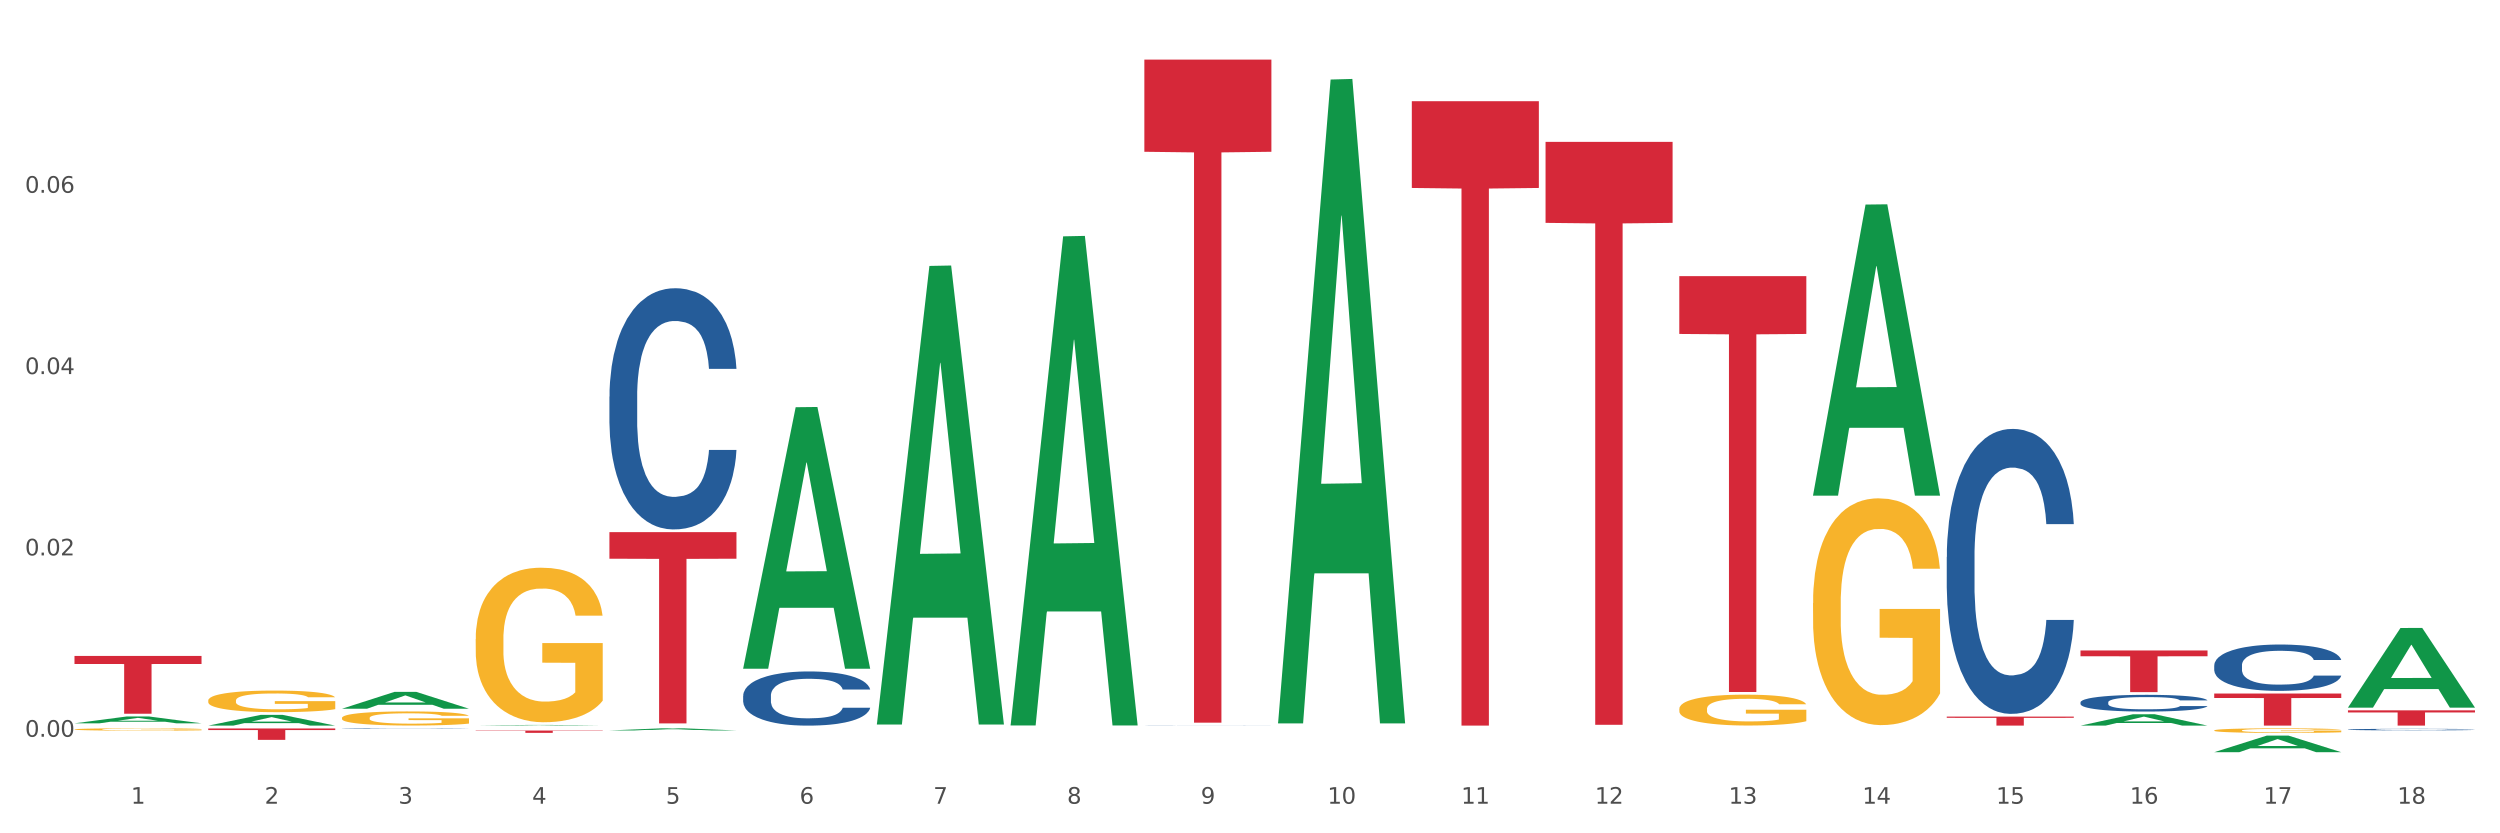 <?xml version="1.0" encoding="utf-8" standalone="no"?>
<!DOCTYPE svg PUBLIC "-//W3C//DTD SVG 1.1//EN"
  "http://www.w3.org/Graphics/SVG/1.1/DTD/svg11.dtd">
<svg xmlns:xlink="http://www.w3.org/1999/xlink" width="1080pt" height="360pt" viewBox="0 0 1080 360" xmlns="http://www.w3.org/2000/svg" version="1.1">
 <rect x="0" y="0" width="1080" height="360" fill="#333333" stroke="none"/>
 <defs>
  <style type="text/css">*{stroke-linejoin: round; stroke-linecap: butt}</style>
 </defs>
 <g id="figure_1">
  <g id="patch_1">
   <path d="M 0 360 
L 1080 360 
L 1080 0 
L 0 0 
z
" style="fill: #ffffff; stroke: #ffffff; stroke-linejoin: miter"/>
  </g>
  <g id="axes_1">
   <g id="matplotlib.axis_1">
    <g id="xtick_1">
     <g id="text_1">
      <!-- 1 -->
      <g style="fill: #4d4d4d" transform="translate(56.563 347.204) scale(0.096 -0.096)">
       <defs>
        <path id="DejaVuSans-31" d="M 794 531 
L 1825 531 
L 1825 4091 
L 703 3866 
L 703 4441 
L 1819 4666 
L 2450 4666 
L 2450 531 
L 3481 531 
L 3481 0 
L 794 0 
L 794 531 
z
" transform="scale(0.016)"/>
       </defs>
       <use xlink:href="#DejaVuSans-31"/>
      </g>
     </g>
    </g>
    <g id="xtick_2">
     <g id="text_2">
      <!-- 2 -->
      <g style="fill: #4d4d4d" transform="translate(114.336 347.204) scale(0.096 -0.096)">
       <defs>
        <path id="DejaVuSans-32" d="M 1228 531 
L 3431 531 
L 3431 0 
L 469 0 
L 469 531 
Q 828 903 1448 1529 
Q 2069 2156 2228 2338 
Q 2531 2678 2651 2914 
Q 2772 3150 2772 3378 
Q 2772 3750 2511 3984 
Q 2250 4219 1831 4219 
Q 1534 4219 1204 4116 
Q 875 4013 500 3803 
L 500 4441 
Q 881 4594 1212 4672 
Q 1544 4750 1819 4750 
Q 2544 4750 2975 4387 
Q 3406 4025 3406 3419 
Q 3406 3131 3298 2873 
Q 3191 2616 2906 2266 
Q 2828 2175 2409 1742 
Q 1991 1309 1228 531 
z
" transform="scale(0.016)"/>
       </defs>
       <use xlink:href="#DejaVuSans-32"/>
      </g>
     </g>
    </g>
    <g id="xtick_3">
     <g id="text_3">
      <!-- 3 -->
      <g style="fill: #4d4d4d" transform="translate(172.109 347.204) scale(0.096 -0.096)">
       <defs>
        <path id="DejaVuSans-33" d="M 2597 2516 
Q 3050 2419 3304 2112 
Q 3559 1806 3559 1356 
Q 3559 666 3084 287 
Q 2609 -91 1734 -91 
Q 1441 -91 1130 -33 
Q 819 25 488 141 
L 488 750 
Q 750 597 1062 519 
Q 1375 441 1716 441 
Q 2309 441 2620 675 
Q 2931 909 2931 1356 
Q 2931 1769 2642 2001 
Q 2353 2234 1838 2234 
L 1294 2234 
L 1294 2753 
L 1863 2753 
Q 2328 2753 2575 2939 
Q 2822 3125 2822 3475 
Q 2822 3834 2567 4026 
Q 2313 4219 1838 4219 
Q 1578 4219 1281 4162 
Q 984 4106 628 3988 
L 628 4550 
Q 988 4650 1302 4700 
Q 1616 4750 1894 4750 
Q 2613 4750 3031 4423 
Q 3450 4097 3450 3541 
Q 3450 3153 3228 2886 
Q 3006 2619 2597 2516 
z
" transform="scale(0.016)"/>
       </defs>
       <use xlink:href="#DejaVuSans-33"/>
      </g>
     </g>
    </g>
    <g id="xtick_4">
     <g id="text_4">
      <!-- 4 -->
      <g style="fill: #4d4d4d" transform="translate(229.882 347.204) scale(0.096 -0.096)">
       <defs>
        <path id="DejaVuSans-34" d="M 2419 4116 
L 825 1625 
L 2419 1625 
L 2419 4116 
z
M 2253 4666 
L 3047 4666 
L 3047 1625 
L 3713 1625 
L 3713 1100 
L 3047 1100 
L 3047 0 
L 2419 0 
L 2419 1100 
L 313 1100 
L 313 1709 
L 2253 4666 
z
" transform="scale(0.016)"/>
       </defs>
       <use xlink:href="#DejaVuSans-34"/>
      </g>
     </g>
    </g>
    <g id="xtick_5">
     <g id="text_5">
      <!-- 5 -->
      <g style="fill: #4d4d4d" transform="translate(287.655 347.204) scale(0.096 -0.096)">
       <defs>
        <path id="DejaVuSans-35" d="M 691 4666 
L 3169 4666 
L 3169 4134 
L 1269 4134 
L 1269 2991 
Q 1406 3038 1543 3061 
Q 1681 3084 1819 3084 
Q 2600 3084 3056 2656 
Q 3513 2228 3513 1497 
Q 3513 744 3044 326 
Q 2575 -91 1722 -91 
Q 1428 -91 1123 -41 
Q 819 9 494 109 
L 494 744 
Q 775 591 1075 516 
Q 1375 441 1709 441 
Q 2250 441 2565 725 
Q 2881 1009 2881 1497 
Q 2881 1984 2565 2268 
Q 2250 2553 1709 2553 
Q 1456 2553 1204 2497 
Q 953 2441 691 2322 
L 691 4666 
z
" transform="scale(0.016)"/>
       </defs>
       <use xlink:href="#DejaVuSans-35"/>
      </g>
     </g>
    </g>
    <g id="xtick_6">
     <g id="text_6">
      <!-- 6 -->
      <g style="fill: #4d4d4d" transform="translate(345.428 347.204) scale(0.096 -0.096)">
       <defs>
        <path id="DejaVuSans-36" d="M 2113 2584 
Q 1688 2584 1439 2293 
Q 1191 2003 1191 1497 
Q 1191 994 1439 701 
Q 1688 409 2113 409 
Q 2538 409 2786 701 
Q 3034 994 3034 1497 
Q 3034 2003 2786 2293 
Q 2538 2584 2113 2584 
z
M 3366 4563 
L 3366 3988 
Q 3128 4100 2886 4159 
Q 2644 4219 2406 4219 
Q 1781 4219 1451 3797 
Q 1122 3375 1075 2522 
Q 1259 2794 1537 2939 
Q 1816 3084 2150 3084 
Q 2853 3084 3261 2657 
Q 3669 2231 3669 1497 
Q 3669 778 3244 343 
Q 2819 -91 2113 -91 
Q 1303 -91 875 529 
Q 447 1150 447 2328 
Q 447 3434 972 4092 
Q 1497 4750 2381 4750 
Q 2619 4750 2861 4703 
Q 3103 4656 3366 4563 
z
" transform="scale(0.016)"/>
       </defs>
       <use xlink:href="#DejaVuSans-36"/>
      </g>
     </g>
    </g>
    <g id="xtick_7">
     <g id="text_7">
      <!-- 7 -->
      <g style="fill: #4d4d4d" transform="translate(403.201 347.204) scale(0.096 -0.096)">
       <defs>
        <path id="DejaVuSans-37" d="M 525 4666 
L 3525 4666 
L 3525 4397 
L 1831 0 
L 1172 0 
L 2766 4134 
L 525 4134 
L 525 4666 
z
" transform="scale(0.016)"/>
       </defs>
       <use xlink:href="#DejaVuSans-37"/>
      </g>
     </g>
    </g>
    <g id="xtick_8">
     <g id="text_8">
      <!-- 8 -->
      <g style="fill: #4d4d4d" transform="translate(460.974 347.204) scale(0.096 -0.096)">
       <defs>
        <path id="DejaVuSans-38" d="M 2034 2216 
Q 1584 2216 1326 1975 
Q 1069 1734 1069 1313 
Q 1069 891 1326 650 
Q 1584 409 2034 409 
Q 2484 409 2743 651 
Q 3003 894 3003 1313 
Q 3003 1734 2745 1975 
Q 2488 2216 2034 2216 
z
M 1403 2484 
Q 997 2584 770 2862 
Q 544 3141 544 3541 
Q 544 4100 942 4425 
Q 1341 4750 2034 4750 
Q 2731 4750 3128 4425 
Q 3525 4100 3525 3541 
Q 3525 3141 3298 2862 
Q 3072 2584 2669 2484 
Q 3125 2378 3379 2068 
Q 3634 1759 3634 1313 
Q 3634 634 3220 271 
Q 2806 -91 2034 -91 
Q 1263 -91 848 271 
Q 434 634 434 1313 
Q 434 1759 690 2068 
Q 947 2378 1403 2484 
z
M 1172 3481 
Q 1172 3119 1398 2916 
Q 1625 2713 2034 2713 
Q 2441 2713 2670 2916 
Q 2900 3119 2900 3481 
Q 2900 3844 2670 4047 
Q 2441 4250 2034 4250 
Q 1625 4250 1398 4047 
Q 1172 3844 1172 3481 
z
" transform="scale(0.016)"/>
       </defs>
       <use xlink:href="#DejaVuSans-38"/>
      </g>
     </g>
    </g>
    <g id="xtick_9">
     <g id="text_9">
      <!-- 9 -->
      <g style="fill: #4d4d4d" transform="translate(518.747 347.204) scale(0.096 -0.096)">
       <defs>
        <path id="DejaVuSans-39" d="M 703 97 
L 703 672 
Q 941 559 1184 500 
Q 1428 441 1663 441 
Q 2288 441 2617 861 
Q 2947 1281 2994 2138 
Q 2813 1869 2534 1725 
Q 2256 1581 1919 1581 
Q 1219 1581 811 2004 
Q 403 2428 403 3163 
Q 403 3881 828 4315 
Q 1253 4750 1959 4750 
Q 2769 4750 3195 4129 
Q 3622 3509 3622 2328 
Q 3622 1225 3098 567 
Q 2575 -91 1691 -91 
Q 1453 -91 1209 -44 
Q 966 3 703 97 
z
M 1959 2075 
Q 2384 2075 2632 2365 
Q 2881 2656 2881 3163 
Q 2881 3666 2632 3958 
Q 2384 4250 1959 4250 
Q 1534 4250 1286 3958 
Q 1038 3666 1038 3163 
Q 1038 2656 1286 2365 
Q 1534 2075 1959 2075 
z
" transform="scale(0.016)"/>
       </defs>
       <use xlink:href="#DejaVuSans-39"/>
      </g>
     </g>
    </g>
    <g id="xtick_10">
     <g id="text_10">
      <!-- 10 -->
      <g style="fill: #4d4d4d" transform="translate(573.466 347.204) scale(0.096 -0.096)">
       <defs>
        <path id="DejaVuSans-30" d="M 2034 4250 
Q 1547 4250 1301 3770 
Q 1056 3291 1056 2328 
Q 1056 1369 1301 889 
Q 1547 409 2034 409 
Q 2525 409 2770 889 
Q 3016 1369 3016 2328 
Q 3016 3291 2770 3770 
Q 2525 4250 2034 4250 
z
M 2034 4750 
Q 2819 4750 3233 4129 
Q 3647 3509 3647 2328 
Q 3647 1150 3233 529 
Q 2819 -91 2034 -91 
Q 1250 -91 836 529 
Q 422 1150 422 2328 
Q 422 3509 836 4129 
Q 1250 4750 2034 4750 
z
" transform="scale(0.016)"/>
       </defs>
       <use xlink:href="#DejaVuSans-31"/>
       <use xlink:href="#DejaVuSans-30" transform="translate(63.623 0)"/>
      </g>
     </g>
    </g>
    <g id="xtick_11">
     <g id="text_11">
      <!-- 11 -->
      <g style="fill: #4d4d4d" transform="translate(631.239 347.204) scale(0.096 -0.096)">
       <use xlink:href="#DejaVuSans-31"/>
       <use xlink:href="#DejaVuSans-31" transform="translate(63.623 0)"/>
      </g>
     </g>
    </g>
    <g id="xtick_12">
     <g id="text_12">
      <!-- 12 -->
      <g style="fill: #4d4d4d" transform="translate(689.012 347.204) scale(0.096 -0.096)">
       <use xlink:href="#DejaVuSans-31"/>
       <use xlink:href="#DejaVuSans-32" transform="translate(63.623 0)"/>
      </g>
     </g>
    </g>
    <g id="xtick_13">
     <g id="text_13">
      <!-- 13 -->
      <g style="fill: #4d4d4d" transform="translate(746.785 347.204) scale(0.096 -0.096)">
       <use xlink:href="#DejaVuSans-31"/>
       <use xlink:href="#DejaVuSans-33" transform="translate(63.623 0)"/>
      </g>
     </g>
    </g>
    <g id="xtick_14">
     <g id="text_14">
      <!-- 14 -->
      <g style="fill: #4d4d4d" transform="translate(804.558 347.204) scale(0.096 -0.096)">
       <use xlink:href="#DejaVuSans-31"/>
       <use xlink:href="#DejaVuSans-34" transform="translate(63.623 0)"/>
      </g>
     </g>
    </g>
    <g id="xtick_15">
     <g id="text_15">
      <!-- 15 -->
      <g style="fill: #4d4d4d" transform="translate(862.331 347.204) scale(0.096 -0.096)">
       <use xlink:href="#DejaVuSans-31"/>
       <use xlink:href="#DejaVuSans-35" transform="translate(63.623 0)"/>
      </g>
     </g>
    </g>
    <g id="xtick_16">
     <g id="text_16">
      <!-- 16 -->
      <g style="fill: #4d4d4d" transform="translate(920.104 347.204) scale(0.096 -0.096)">
       <use xlink:href="#DejaVuSans-31"/>
       <use xlink:href="#DejaVuSans-36" transform="translate(63.623 0)"/>
      </g>
     </g>
    </g>
    <g id="xtick_17">
     <g id="text_17">
      <!-- 17 -->
      <g style="fill: #4d4d4d" transform="translate(977.877 347.204) scale(0.096 -0.096)">
       <use xlink:href="#DejaVuSans-31"/>
       <use xlink:href="#DejaVuSans-37" transform="translate(63.623 0)"/>
      </g>
     </g>
    </g>
    <g id="xtick_18">
     <g id="text_18">
      <!-- 18 -->
      <g style="fill: #4d4d4d" transform="translate(1035.65 347.204) scale(0.096 -0.096)">
       <use xlink:href="#DejaVuSans-31"/>
       <use xlink:href="#DejaVuSans-38" transform="translate(63.623 0)"/>
      </g>
     </g>
    </g>
    <g id="xtick_19"/>
    <g id="xtick_20"/>
    <g id="xtick_21"/>
    <g id="xtick_22"/>
    <g id="xtick_23"/>
    <g id="xtick_24"/>
    <g id="xtick_25"/>
    <g id="xtick_26"/>
    <g id="xtick_27"/>
    <g id="xtick_28"/>
    <g id="xtick_29"/>
    <g id="xtick_30"/>
    <g id="xtick_31"/>
    <g id="xtick_32"/>
    <g id="xtick_33"/>
    <g id="xtick_34"/>
    <g id="xtick_35"/>
   </g>
   <g id="matplotlib.axis_2">
    <g id="ytick_1">
     <g id="text_19">
      <!-- 0.00 -->
      <g style="fill: #4d4d4d" transform="translate(10.8 318.277) scale(0.096 -0.096)">
       <defs>
        <path id="DejaVuSans-2e" d="M 684 794 
L 1344 794 
L 1344 0 
L 684 0 
L 684 794 
z
" transform="scale(0.016)"/>
       </defs>
       <use xlink:href="#DejaVuSans-30"/>
       <use xlink:href="#DejaVuSans-2e" transform="translate(63.623 0)"/>
       <use xlink:href="#DejaVuSans-30" transform="translate(95.41 0)"/>
       <use xlink:href="#DejaVuSans-30" transform="translate(159.033 0)"/>
      </g>
     </g>
    </g>
    <g id="ytick_2">
     <g id="text_20">
      <!-- 0.02 -->
      <g style="fill: #4d4d4d" transform="translate(10.8 239.942) scale(0.096 -0.096)">
       <use xlink:href="#DejaVuSans-30"/>
       <use xlink:href="#DejaVuSans-2e" transform="translate(63.623 0)"/>
       <use xlink:href="#DejaVuSans-30" transform="translate(95.41 0)"/>
       <use xlink:href="#DejaVuSans-32" transform="translate(159.033 0)"/>
      </g>
     </g>
    </g>
    <g id="ytick_3">
     <g id="text_21">
      <!-- 0.04 -->
      <g style="fill: #4d4d4d" transform="translate(10.8 161.606) scale(0.096 -0.096)">
       <use xlink:href="#DejaVuSans-30"/>
       <use xlink:href="#DejaVuSans-2e" transform="translate(63.623 0)"/>
       <use xlink:href="#DejaVuSans-30" transform="translate(95.41 0)"/>
       <use xlink:href="#DejaVuSans-34" transform="translate(159.033 0)"/>
      </g>
     </g>
    </g>
    <g id="ytick_4">
     <g id="text_22">
      <!-- 0.06 -->
      <g style="fill: #4d4d4d" transform="translate(10.8 83.27) scale(0.096 -0.096)">
       <use xlink:href="#DejaVuSans-30"/>
       <use xlink:href="#DejaVuSans-2e" transform="translate(63.623 0)"/>
       <use xlink:href="#DejaVuSans-30" transform="translate(95.41 0)"/>
       <use xlink:href="#DejaVuSans-36" transform="translate(159.033 0)"/>
      </g>
     </g>
    </g>
    <g id="ytick_5"/>
    <g id="ytick_6"/>
    <g id="ytick_7"/>
    <g id="ytick_8"/>
   </g>
   <g id="PolyCollection_1">
    <path d="M 32.175 312.471 
L 32.232 312.468 
L 54.864 309.502 
L 64.257 309.499 
L 87.059 312.476 
L 76.196 312.476 
L 71.273 311.783 
L 47.905 311.783 
L 47.735 311.794 
L 42.982 312.476 
L 32.175 312.476 
L 32.175 312.471 
L 50.847 311.369 
L 68.331 311.366 
L 59.674 310.134 
L 59.561 310.128 
L 59.447 310.136 
L 50.79 311.366 
L 50.847 311.369 
L 32.175 312.471 
z
" clip-path="url(#pd2dd0ceb89)" style="fill: #109648"/>
    <path d="M 205.494 276.098 
L 205.559 276.037 
L 205.559 273.842 
L 205.688 271.952 
L 206.336 267.379 
L 207.308 263.598 
L 208.021 261.586 
L 208.734 259.94 
L 209.576 258.293 
L 210.613 256.586 
L 212.492 254.086 
L 213.659 252.806 
L 215.084 251.464 
L 217.676 249.513 
L 219.555 248.416 
L 221.499 247.501 
L 224.674 246.403 
L 226.748 245.916 
L 228.951 245.55 
L 231.608 245.306 
L 233.616 245.245 
L 238.023 245.428 
L 241.781 245.977 
L 243.595 246.403 
L 245.928 247.135 
L 247.159 247.623 
L 249.168 248.598 
L 251.242 249.879 
L 252.667 250.976 
L 254.806 253.05 
L 256.426 255.123 
L 257.916 257.684 
L 258.694 259.452 
L 259.277 261.098 
L 259.795 262.988 
L 260.313 265.976 
L 248.65 265.976 
L 248.196 263.842 
L 247.483 261.83 
L 246.447 259.879 
L 245.539 258.659 
L 243.984 257.135 
L 242.559 256.159 
L 241.068 255.428 
L 239.254 254.818 
L 237.828 254.513 
L 235.82 254.269 
L 231.867 254.33 
L 229.21 254.818 
L 227.396 255.428 
L 226.229 255.976 
L 225.193 256.586 
L 224.026 257.44 
L 222.666 258.72 
L 221.694 259.879 
L 220.722 261.342 
L 219.944 262.806 
L 219.231 264.513 
L 218.648 266.342 
L 218.194 268.232 
L 217.806 270.549 
L 217.482 274.391 
L 217.482 282.744 
L 217.611 284.634 
L 217.935 287.134 
L 218.324 289.025 
L 218.972 291.281 
L 219.555 292.805 
L 220.657 295 
L 221.888 296.829 
L 222.86 297.988 
L 223.832 298.963 
L 225.517 300.305 
L 227.396 301.402 
L 229.016 302.073 
L 231.219 302.683 
L 232.709 302.927 
L 234.005 303.049 
L 237.18 303.049 
L 239.448 302.866 
L 241.975 302.439 
L 243.919 301.89 
L 245.539 301.219 
L 247.354 300.122 
L 248.52 299.085 
L 248.52 286.342 
L 234.264 286.281 
L 234.264 277.805 
L 260.378 277.805 
L 260.378 302.683 
L 259.277 303.963 
L 258.046 305.122 
L 256.75 306.158 
L 254.806 307.439 
L 252.473 308.658 
L 250.399 309.512 
L 248.196 310.244 
L 245.604 310.914 
L 242.235 311.524 
L 240.161 311.768 
L 237.569 311.951 
L 234.524 312.012 
L 231.867 311.89 
L 229.275 311.585 
L 226.553 311.036 
L 223.897 310.244 
L 221.888 309.451 
L 219.879 308.475 
L 217.741 307.195 
L 216.056 305.976 
L 214.76 304.878 
L 213.335 303.476 
L 211.779 301.646 
L 210.613 300 
L 209.576 298.293 
L 208.475 296.098 
L 207.697 294.207 
L 206.92 291.829 
L 206.466 290.061 
L 205.948 287.317 
L 205.559 283.476 
L 205.494 276.098 
z
" clip-path="url(#pd2dd0ceb89)" style="fill: #f7b32b"/>
    <path d="M 783.224 260.549 
L 783.289 260.459 
L 783.289 257.238 
L 783.418 254.464 
L 784.066 247.753 
L 785.038 242.206 
L 785.751 239.253 
L 786.464 236.837 
L 787.306 234.421 
L 788.343 231.916 
L 790.222 228.247 
L 791.388 226.368 
L 792.814 224.399 
L 795.406 221.536 
L 797.285 219.925 
L 799.229 218.583 
L 802.404 216.973 
L 804.478 216.257 
L 806.681 215.72 
L 809.338 215.362 
L 811.346 215.272 
L 815.753 215.541 
L 819.511 216.346 
L 821.325 216.973 
L 823.658 218.046 
L 824.889 218.762 
L 826.898 220.194 
L 828.971 222.073 
L 830.397 223.683 
L 832.535 226.726 
L 834.155 229.768 
L 835.646 233.526 
L 836.423 236.121 
L 837.007 238.537 
L 837.525 241.311 
L 838.043 245.695 
L 826.38 245.695 
L 825.926 242.564 
L 825.213 239.611 
L 824.176 236.747 
L 823.269 234.958 
L 821.714 232.721 
L 820.288 231.289 
L 818.798 230.215 
L 816.984 229.321 
L 815.558 228.873 
L 813.549 228.515 
L 809.597 228.605 
L 806.94 229.321 
L 805.126 230.215 
L 803.959 231.021 
L 802.922 231.916 
L 801.756 233.168 
L 800.395 235.047 
L 799.423 236.747 
L 798.451 238.895 
L 797.674 241.042 
L 796.961 243.548 
L 796.378 246.232 
L 795.924 249.006 
L 795.535 252.406 
L 795.211 258.044 
L 795.211 270.302 
L 795.341 273.076 
L 795.665 276.745 
L 796.054 279.519 
L 796.702 282.829 
L 797.285 285.066 
L 798.387 288.287 
L 799.618 290.972 
L 800.59 292.672 
L 801.562 294.104 
L 803.246 296.072 
L 805.126 297.683 
L 806.746 298.667 
L 808.949 299.562 
L 810.439 299.92 
L 811.735 300.099 
L 814.91 300.099 
L 817.178 299.83 
L 819.705 299.204 
L 821.649 298.399 
L 823.269 297.414 
L 825.084 295.804 
L 826.25 294.283 
L 826.25 275.581 
L 811.994 275.492 
L 811.994 263.054 
L 838.108 263.054 
L 838.108 299.562 
L 837.007 301.441 
L 835.775 303.141 
L 834.479 304.662 
L 832.535 306.541 
L 830.203 308.331 
L 828.129 309.584 
L 825.926 310.657 
L 823.334 311.642 
L 819.964 312.536 
L 817.891 312.894 
L 815.299 313.163 
L 812.253 313.252 
L 809.597 313.073 
L 807.005 312.626 
L 804.283 311.82 
L 801.627 310.657 
L 799.618 309.494 
L 797.609 308.062 
L 795.471 306.183 
L 793.786 304.394 
L 792.49 302.783 
L 791.064 300.725 
L 789.509 298.041 
L 788.343 295.625 
L 787.306 293.119 
L 786.204 289.898 
L 785.427 287.124 
L 784.649 283.635 
L 784.196 281.04 
L 783.677 277.013 
L 783.289 271.376 
L 783.224 260.549 
z
" clip-path="url(#pd2dd0ceb89)" style="fill: #f7b32b"/>
    <path d="M 956.543 315.551 
L 956.607 315.549 
L 956.607 315.483 
L 956.737 315.427 
L 957.385 315.291 
L 958.357 315.178 
L 959.07 315.118 
L 959.783 315.068 
L 960.625 315.019 
L 961.662 314.968 
L 963.541 314.894 
L 964.707 314.856 
L 966.133 314.815 
L 968.725 314.757 
L 970.604 314.724 
L 972.548 314.697 
L 975.723 314.664 
L 977.797 314.65 
L 980 314.639 
L 982.656 314.632 
L 984.665 314.63 
L 989.072 314.635 
L 992.83 314.652 
L 994.644 314.664 
L 996.977 314.686 
L 998.208 314.701 
L 1000.217 314.73 
L 1002.29 314.768 
L 1003.716 314.801 
L 1005.854 314.863 
L 1007.474 314.925 
L 1008.965 315.001 
L 1009.742 315.054 
L 1010.325 315.103 
L 1010.844 315.159 
L 1011.362 315.249 
L 999.698 315.249 
L 999.245 315.185 
L 998.532 315.125 
L 997.495 315.067 
L 996.588 315.03 
L 995.033 314.985 
L 993.607 314.956 
L 992.117 314.934 
L 990.303 314.916 
L 988.877 314.906 
L 986.868 314.899 
L 982.916 314.901 
L 980.259 314.916 
L 978.445 314.934 
L 977.278 314.95 
L 976.241 314.968 
L 975.075 314.994 
L 973.714 315.032 
L 972.742 315.067 
L 971.77 315.11 
L 970.993 315.154 
L 970.28 315.205 
L 969.697 315.26 
L 969.243 315.316 
L 968.854 315.385 
L 968.53 315.5 
L 968.53 315.749 
L 968.66 315.806 
L 968.984 315.88 
L 969.373 315.937 
L 970.021 316.004 
L 970.604 316.05 
L 971.706 316.115 
L 972.937 316.17 
L 973.909 316.204 
L 974.881 316.233 
L 976.565 316.273 
L 978.445 316.306 
L 980.065 316.326 
L 982.268 316.344 
L 983.758 316.352 
L 985.054 316.355 
L 988.229 316.355 
L 990.497 316.35 
L 993.024 316.337 
L 994.968 316.321 
L 996.588 316.301 
L 998.403 316.268 
L 999.569 316.237 
L 999.569 315.857 
L 985.313 315.855 
L 985.313 315.602 
L 1011.427 315.602 
L 1011.427 316.344 
L 1010.325 316.383 
L 1009.094 316.417 
L 1007.798 316.448 
L 1005.854 316.486 
L 1003.522 316.523 
L 1001.448 316.548 
L 999.245 316.57 
L 996.653 316.59 
L 993.283 316.608 
L 991.21 316.616 
L 988.618 316.621 
L 985.572 316.623 
L 982.916 316.619 
L 980.324 316.61 
L 977.602 316.594 
L 974.945 316.57 
L 972.937 316.546 
L 970.928 316.517 
L 968.79 316.479 
L 967.105 316.443 
L 965.809 316.41 
L 964.383 316.368 
L 962.828 316.313 
L 961.662 316.264 
L 960.625 316.213 
L 959.523 316.148 
L 958.746 316.091 
L 957.968 316.02 
L 957.515 315.968 
L 956.996 315.886 
L 956.607 315.771 
L 956.543 315.551 
z
" clip-path="url(#pd2dd0ceb89)" style="fill: #f7b32b"/>
    <path d="M 1014.316 306.863 
L 1069.2 306.863 
L 1069.2 307.781 
L 1047.61 307.788 
L 1047.61 313.474 
L 1035.775 313.474 
L 1035.775 307.788 
L 1014.316 307.781 
L 1014.316 306.869 
L 1014.316 306.863 
z
" clip-path="url(#pd2dd0ceb89)" style="fill: #d62839"/>
    <path d="M 956.543 299.614 
L 1011.427 299.614 
L 1011.427 301.54 
L 989.837 301.553 
L 989.837 313.474 
L 978.002 313.474 
L 978.002 301.553 
L 956.543 301.54 
L 956.543 299.627 
L 956.543 299.614 
z
" clip-path="url(#pd2dd0ceb89)" style="fill: #d62839"/>
    <path d="M 898.77 281.007 
L 953.654 281.007 
L 953.654 283.509 
L 932.064 283.526 
L 932.064 299.01 
L 920.229 299.01 
L 920.229 283.526 
L 898.77 283.509 
L 898.77 281.024 
L 898.77 281.007 
z
" clip-path="url(#pd2dd0ceb89)" style="fill: #d62839"/>
    <path d="M 840.997 309.559 
L 895.881 309.559 
L 895.881 310.103 
L 874.291 310.107 
L 874.291 313.474 
L 862.456 313.474 
L 862.456 310.107 
L 840.997 310.103 
L 840.997 309.563 
L 840.997 309.559 
z
" clip-path="url(#pd2dd0ceb89)" style="fill: #d62839"/>
    <path d="M 725.451 119.301 
L 780.335 119.301 
L 780.335 144.264 
L 758.746 144.432 
L 758.746 298.933 
L 746.91 298.933 
L 746.91 144.432 
L 725.451 144.264 
L 725.451 119.469 
L 725.451 119.301 
z
" clip-path="url(#pd2dd0ceb89)" style="fill: #d62839"/>
    <path d="M 667.678 61.276 
L 722.562 61.276 
L 722.562 96.275 
L 700.973 96.512 
L 700.973 313.126 
L 689.137 313.126 
L 689.137 96.512 
L 667.678 96.275 
L 667.678 61.513 
L 667.678 61.276 
z
" clip-path="url(#pd2dd0ceb89)" style="fill: #d62839"/>
    <path d="M 609.905 43.709 
L 664.789 43.709 
L 664.789 81.197 
L 643.2 81.45 
L 643.2 313.47 
L 631.364 313.47 
L 631.364 81.45 
L 609.905 81.197 
L 609.905 43.962 
L 609.905 43.709 
z
" clip-path="url(#pd2dd0ceb89)" style="fill: #d62839"/>
    <path d="M 494.359 25.759 
L 549.243 25.759 
L 549.243 65.566 
L 527.654 65.835 
L 527.654 312.205 
L 515.818 312.205 
L 515.818 65.835 
L 494.359 65.566 
L 494.359 26.028 
L 494.359 25.759 
z
" clip-path="url(#pd2dd0ceb89)" style="fill: #d62839"/>
    <path d="M 147.721 310.154 
L 147.786 310.148 
L 147.786 309.948 
L 147.915 309.775 
L 148.563 309.358 
L 149.535 309.013 
L 150.248 308.829 
L 150.961 308.679 
L 151.803 308.529 
L 152.84 308.373 
L 154.719 308.145 
L 155.886 308.028 
L 157.311 307.905 
L 159.903 307.727 
L 161.782 307.627 
L 163.726 307.543 
L 166.901 307.443 
L 168.975 307.399 
L 171.178 307.365 
L 173.835 307.343 
L 175.844 307.337 
L 180.25 307.354 
L 184.008 307.404 
L 185.822 307.443 
L 188.155 307.51 
L 189.386 307.555 
L 191.395 307.644 
L 193.469 307.76 
L 194.894 307.861 
L 197.033 308.05 
L 198.653 308.239 
L 200.143 308.473 
L 200.921 308.634 
L 201.504 308.785 
L 202.022 308.957 
L 202.54 309.23 
L 190.877 309.23 
L 190.423 309.035 
L 189.71 308.851 
L 188.674 308.673 
L 187.766 308.562 
L 186.211 308.423 
L 184.786 308.334 
L 183.295 308.267 
L 181.481 308.211 
L 180.055 308.183 
L 178.047 308.161 
L 174.094 308.167 
L 171.437 308.211 
L 169.623 308.267 
L 168.456 308.317 
L 167.42 308.373 
L 166.253 308.451 
L 164.893 308.568 
L 163.921 308.673 
L 162.949 308.807 
L 162.171 308.94 
L 161.458 309.096 
L 160.875 309.263 
L 160.421 309.436 
L 160.033 309.647 
L 159.709 309.998 
L 159.709 310.76 
L 159.838 310.933 
L 160.162 311.161 
L 160.551 311.334 
L 161.199 311.54 
L 161.782 311.679 
L 162.884 311.879 
L 164.115 312.046 
L 165.087 312.152 
L 166.059 312.241 
L 167.744 312.363 
L 169.623 312.464 
L 171.243 312.525 
L 173.446 312.58 
L 174.936 312.603 
L 176.232 312.614 
L 179.407 312.614 
L 181.675 312.597 
L 184.203 312.558 
L 186.146 312.508 
L 187.766 312.447 
L 189.581 312.347 
L 190.747 312.252 
L 190.747 311.089 
L 176.491 311.083 
L 176.491 310.31 
L 202.605 310.31 
L 202.605 312.58 
L 201.504 312.697 
L 200.273 312.803 
L 198.977 312.898 
L 197.033 313.015 
L 194.7 313.126 
L 192.626 313.204 
L 190.423 313.271 
L 187.831 313.332 
L 184.462 313.387 
L 182.388 313.41 
L 179.796 313.426 
L 176.751 313.432 
L 174.094 313.421 
L 171.502 313.393 
L 168.78 313.343 
L 166.124 313.271 
L 164.115 313.198 
L 162.106 313.109 
L 159.968 312.992 
L 158.283 312.881 
L 156.987 312.781 
L 155.562 312.653 
L 154.006 312.486 
L 152.84 312.336 
L 151.803 312.18 
L 150.702 311.979 
L 149.924 311.807 
L 149.147 311.59 
L 148.693 311.428 
L 148.175 311.178 
L 147.786 310.827 
L 147.721 310.154 
z
" clip-path="url(#pd2dd0ceb89)" style="fill: #f7b32b"/>
    <path d="M 263.267 229.875 
L 318.151 229.875 
L 318.151 241.359 
L 296.562 241.436 
L 296.562 312.51 
L 284.726 312.51 
L 284.726 241.436 
L 263.267 241.359 
L 263.267 229.953 
L 263.267 229.875 
z
" clip-path="url(#pd2dd0ceb89)" style="fill: #d62839"/>
    <path d="M 89.948 314.687 
L 144.832 314.687 
L 144.832 315.375 
L 123.243 315.379 
L 123.243 319.636 
L 111.407 319.636 
L 111.407 315.379 
L 89.948 315.375 
L 89.948 314.692 
L 89.948 314.687 
z
" clip-path="url(#pd2dd0ceb89)" style="fill: #d62839"/>
    <path d="M 32.175 283.37 
L 87.059 283.37 
L 87.059 286.84 
L 65.47 286.864 
L 65.47 308.344 
L 53.635 308.344 
L 53.635 286.864 
L 32.175 286.84 
L 32.175 283.393 
L 32.175 283.37 
z
" clip-path="url(#pd2dd0ceb89)" style="fill: #d62839"/>
    <path d="M 147.721 314.737 
L 147.786 314.737 
L 147.786 314.731 
L 147.98 314.722 
L 148.694 314.707 
L 149.602 314.696 
L 151.159 314.682 
L 152.003 314.676 
L 153.106 314.67 
L 155.376 314.66 
L 157.971 314.651 
L 159.788 314.646 
L 161.15 314.643 
L 164.199 314.638 
L 165.951 314.635 
L 167.767 314.634 
L 169.324 314.632 
L 171.919 314.631 
L 173.995 314.63 
L 176.396 314.63 
L 178.407 314.63 
L 181.067 314.631 
L 184.959 314.634 
L 186.451 314.635 
L 188.463 314.638 
L 190.539 314.641 
L 192.225 314.645 
L 194.172 314.65 
L 196.183 314.656 
L 198.129 314.664 
L 199.491 314.672 
L 200.594 314.68 
L 201.567 314.69 
L 202.281 314.701 
L 202.605 314.71 
L 190.733 314.71 
L 190.409 314.702 
L 189.76 314.693 
L 189.111 314.687 
L 188.398 314.682 
L 187.295 314.677 
L 186.322 314.673 
L 184.7 314.669 
L 183.208 314.666 
L 181.975 314.665 
L 180.483 314.664 
L 177.304 314.662 
L 175.033 314.662 
L 173.606 314.663 
L 171.854 314.664 
L 170.362 314.665 
L 168.611 314.668 
L 167.248 314.671 
L 165.886 314.675 
L 165.107 314.677 
L 163.94 314.682 
L 163.161 314.686 
L 162.123 314.693 
L 161.539 314.697 
L 160.501 314.71 
L 160.047 314.719 
L 159.853 314.725 
L 159.723 314.732 
L 159.723 314.766 
L 160.112 314.782 
L 160.436 314.788 
L 160.955 314.796 
L 161.929 314.805 
L 163.356 314.815 
L 164.848 314.821 
L 166.081 314.825 
L 167.248 314.828 
L 168.416 314.831 
L 169.843 314.833 
L 171.011 314.834 
L 172.763 314.836 
L 174.839 314.836 
L 176.461 314.836 
L 179.769 314.835 
L 181.261 314.834 
L 182.689 314.833 
L 184.246 314.83 
L 185.478 314.828 
L 186.192 314.826 
L 187.36 314.822 
L 188.268 314.817 
L 189.046 314.812 
L 189.565 314.808 
L 190.149 314.801 
L 190.603 314.794 
L 190.733 314.79 
L 202.605 314.79 
L 202.346 314.798 
L 201.892 314.805 
L 200.983 314.816 
L 200.27 314.822 
L 199.167 314.829 
L 197.999 314.835 
L 196.377 314.842 
L 194.885 314.847 
L 193.328 314.851 
L 191.641 314.855 
L 188.592 314.86 
L 187.489 314.862 
L 185.154 314.864 
L 183.337 314.866 
L 180.678 314.868 
L 177.953 314.868 
L 175.098 314.869 
L 172.568 314.868 
L 169.778 314.867 
L 168.027 314.866 
L 166.081 314.864 
L 163.81 314.861 
L 161.669 314.857 
L 159.658 314.852 
L 157.777 314.847 
L 156.025 314.842 
L 153.754 314.832 
L 152.068 314.823 
L 150.835 314.815 
L 149.992 314.808 
L 149.148 314.798 
L 148.694 314.792 
L 147.98 314.777 
L 147.721 314.763 
L 147.721 314.737 
z
" clip-path="url(#pd2dd0ceb89)" style="fill: #255c99"/>
    <path d="M 263.267 171.335 
L 263.332 171.24 
L 263.332 168.575 
L 263.526 164.959 
L 264.24 158.298 
L 265.148 153.254 
L 266.705 147.354 
L 267.549 144.879 
L 268.652 142.119 
L 270.922 137.647 
L 273.517 133.84 
L 275.334 131.746 
L 276.696 130.414 
L 279.745 128.035 
L 281.497 126.988 
L 283.313 126.132 
L 284.87 125.561 
L 287.465 124.895 
L 289.541 124.609 
L 291.942 124.514 
L 293.953 124.609 
L 296.613 124.99 
L 300.505 126.132 
L 301.997 126.798 
L 304.008 127.94 
L 306.084 129.462 
L 307.771 130.985 
L 309.717 133.174 
L 311.729 136.029 
L 313.675 139.645 
L 315.037 142.976 
L 316.14 146.497 
L 317.113 150.779 
L 317.827 155.443 
L 318.151 159.344 
L 306.279 159.344 
L 305.955 155.823 
L 305.306 152.017 
L 304.657 149.447 
L 303.944 147.354 
L 302.841 144.974 
L 301.868 143.452 
L 300.246 141.644 
L 298.754 140.502 
L 297.521 139.835 
L 296.029 139.264 
L 292.85 138.693 
L 290.579 138.693 
L 289.152 138.884 
L 287.4 139.36 
L 285.908 140.026 
L 284.157 141.168 
L 282.794 142.405 
L 281.432 144.023 
L 280.653 145.165 
L 279.486 147.258 
L 278.707 148.971 
L 277.669 151.921 
L 277.085 154.015 
L 276.047 159.44 
L 275.593 163.436 
L 275.399 166.196 
L 275.269 169.242 
L 275.269 184.087 
L 275.658 190.749 
L 275.982 193.604 
L 276.501 196.839 
L 277.475 201.027 
L 278.902 205.119 
L 280.394 208.069 
L 281.627 209.877 
L 282.794 211.209 
L 283.962 212.256 
L 285.389 213.208 
L 286.557 213.779 
L 288.309 214.35 
L 290.385 214.635 
L 292.007 214.635 
L 295.315 214.16 
L 296.807 213.684 
L 298.235 213.018 
L 299.792 211.971 
L 301.024 210.829 
L 301.738 209.972 
L 302.906 208.164 
L 303.814 206.261 
L 304.592 204.072 
L 305.111 202.169 
L 305.695 199.314 
L 306.149 196.078 
L 306.279 194.365 
L 318.151 194.365 
L 317.892 197.791 
L 317.438 201.122 
L 316.529 205.595 
L 315.816 208.164 
L 314.713 211.305 
L 313.545 213.969 
L 311.923 216.919 
L 310.431 219.108 
L 308.874 221.011 
L 307.187 222.724 
L 304.138 225.104 
L 303.035 225.77 
L 300.7 226.912 
L 298.883 227.578 
L 296.223 228.244 
L 293.499 228.625 
L 290.644 228.72 
L 288.114 228.53 
L 285.324 227.959 
L 283.573 227.388 
L 281.627 226.531 
L 279.356 225.199 
L 277.215 223.581 
L 275.204 221.678 
L 273.323 219.489 
L 271.571 217.015 
L 269.3 212.922 
L 267.614 208.925 
L 266.381 205.214 
L 265.538 202.074 
L 264.694 198.077 
L 264.24 195.317 
L 263.526 188.655 
L 263.267 182.47 
L 263.267 171.335 
z
" clip-path="url(#pd2dd0ceb89)" style="fill: #255c99"/>
    <path d="M 321.04 300.58 
L 321.105 300.559 
L 321.105 299.96 
L 321.299 299.148 
L 322.013 297.651 
L 322.921 296.518 
L 324.478 295.192 
L 325.322 294.636 
L 326.425 294.016 
L 328.695 293.011 
L 331.29 292.156 
L 333.107 291.685 
L 334.469 291.386 
L 337.518 290.851 
L 339.27 290.616 
L 341.086 290.424 
L 342.643 290.295 
L 345.238 290.146 
L 347.314 290.081 
L 349.715 290.06 
L 351.726 290.081 
L 354.386 290.167 
L 358.278 290.424 
L 359.77 290.573 
L 361.781 290.83 
L 363.857 291.172 
L 365.544 291.514 
L 367.49 292.006 
L 369.502 292.647 
L 371.448 293.46 
L 372.81 294.208 
L 373.913 295 
L 374.886 295.962 
L 375.6 297.01 
L 375.924 297.886 
L 364.052 297.886 
L 363.728 297.095 
L 363.079 296.24 
L 362.43 295.662 
L 361.717 295.192 
L 360.614 294.657 
L 359.641 294.315 
L 358.019 293.909 
L 356.527 293.652 
L 355.294 293.503 
L 353.802 293.374 
L 350.623 293.246 
L 348.352 293.246 
L 346.925 293.289 
L 345.173 293.396 
L 343.681 293.545 
L 341.93 293.802 
L 340.567 294.08 
L 339.205 294.444 
L 338.426 294.7 
L 337.259 295.171 
L 336.48 295.555 
L 335.442 296.218 
L 334.858 296.689 
L 333.82 297.908 
L 333.366 298.806 
L 333.172 299.426 
L 333.042 300.11 
L 333.042 303.446 
L 333.431 304.943 
L 333.755 305.584 
L 334.274 306.311 
L 335.248 307.252 
L 336.675 308.171 
L 338.167 308.834 
L 339.4 309.241 
L 340.567 309.54 
L 341.735 309.775 
L 343.162 309.989 
L 344.33 310.117 
L 346.082 310.246 
L 348.158 310.31 
L 349.78 310.31 
L 353.088 310.203 
L 354.58 310.096 
L 356.008 309.946 
L 357.565 309.711 
L 358.797 309.454 
L 359.511 309.262 
L 360.679 308.856 
L 361.587 308.428 
L 362.365 307.936 
L 362.884 307.509 
L 363.468 306.867 
L 363.922 306.14 
L 364.052 305.755 
L 375.924 305.755 
L 375.665 306.525 
L 375.211 307.273 
L 374.302 308.278 
L 373.589 308.856 
L 372.486 309.561 
L 371.318 310.16 
L 369.696 310.823 
L 368.204 311.315 
L 366.647 311.742 
L 364.96 312.127 
L 361.911 312.662 
L 360.808 312.811 
L 358.473 313.068 
L 356.656 313.218 
L 353.996 313.367 
L 351.272 313.453 
L 348.417 313.474 
L 345.887 313.432 
L 343.097 313.303 
L 341.346 313.175 
L 339.4 312.983 
L 337.129 312.683 
L 334.988 312.32 
L 332.977 311.892 
L 331.096 311.4 
L 329.344 310.844 
L 327.073 309.925 
L 325.387 309.027 
L 324.154 308.193 
L 323.311 307.487 
L 322.467 306.589 
L 322.013 305.969 
L 321.299 304.472 
L 321.04 303.082 
L 321.04 300.58 
z
" clip-path="url(#pd2dd0ceb89)" style="fill: #255c99"/>
    <path d="M 32.175 315.098 
L 32.24 315.097 
L 32.24 315.064 
L 32.369 315.035 
L 33.017 314.966 
L 33.989 314.908 
L 34.702 314.878 
L 35.415 314.853 
L 36.257 314.828 
L 37.294 314.802 
L 39.173 314.764 
L 40.34 314.744 
L 41.765 314.724 
L 44.357 314.695 
L 46.236 314.678 
L 48.18 314.664 
L 51.355 314.647 
L 53.429 314.64 
L 55.632 314.634 
L 58.289 314.631 
L 60.298 314.63 
L 64.704 314.633 
L 68.462 314.641 
L 70.277 314.647 
L 72.609 314.658 
L 73.84 314.666 
L 75.849 314.681 
L 77.923 314.7 
L 79.348 314.717 
L 81.487 314.748 
L 83.107 314.78 
L 84.597 314.818 
L 85.375 314.845 
L 85.958 314.87 
L 86.476 314.899 
L 86.995 314.944 
L 75.331 314.944 
L 74.877 314.912 
L 74.164 314.881 
L 73.128 314.852 
L 72.22 314.833 
L 70.665 314.81 
L 69.24 314.795 
L 67.749 314.784 
L 65.935 314.775 
L 64.509 314.77 
L 62.501 314.767 
L 58.548 314.768 
L 55.891 314.775 
L 54.077 314.784 
L 52.911 314.793 
L 51.874 314.802 
L 50.707 314.815 
L 49.347 314.834 
L 48.375 314.852 
L 47.403 314.874 
L 46.625 314.896 
L 45.912 314.922 
L 45.329 314.95 
L 44.876 314.978 
L 44.487 315.014 
L 44.163 315.072 
L 44.163 315.199 
L 44.292 315.227 
L 44.616 315.265 
L 45.005 315.294 
L 45.653 315.328 
L 46.236 315.351 
L 47.338 315.384 
L 48.569 315.412 
L 49.541 315.43 
L 50.513 315.445 
L 52.198 315.465 
L 54.077 315.482 
L 55.697 315.492 
L 57.9 315.501 
L 59.39 315.505 
L 60.686 315.507 
L 63.861 315.507 
L 66.129 315.504 
L 68.657 315.497 
L 70.601 315.489 
L 72.22 315.479 
L 74.035 315.462 
L 75.201 315.446 
L 75.201 315.253 
L 60.946 315.252 
L 60.946 315.124 
L 87.059 315.124 
L 87.059 315.501 
L 85.958 315.52 
L 84.727 315.538 
L 83.431 315.554 
L 81.487 315.573 
L 79.154 315.592 
L 77.08 315.605 
L 74.877 315.616 
L 72.285 315.626 
L 68.916 315.635 
L 66.842 315.639 
L 64.25 315.642 
L 61.205 315.643 
L 58.548 315.641 
L 55.956 315.636 
L 53.235 315.628 
L 50.578 315.616 
L 48.569 315.604 
L 46.56 315.589 
L 44.422 315.569 
L 42.737 315.551 
L 41.441 315.534 
L 40.016 315.513 
L 38.46 315.485 
L 37.294 315.46 
L 36.257 315.434 
L 35.156 315.401 
L 34.378 315.372 
L 33.601 315.336 
L 33.147 315.31 
L 32.629 315.268 
L 32.24 315.21 
L 32.175 315.098 
z
" clip-path="url(#pd2dd0ceb89)" style="fill: #f7b32b"/>
    <path d="M 494.359 313.401 
L 494.424 313.4 
L 494.424 313.398 
L 494.618 313.395 
L 495.332 313.389 
L 496.24 313.385 
L 497.797 313.38 
L 498.641 313.378 
L 499.743 313.376 
L 502.014 313.372 
L 504.609 313.369 
L 506.426 313.367 
L 507.788 313.366 
L 510.837 313.364 
L 512.589 313.363 
L 514.405 313.362 
L 515.962 313.361 
L 518.557 313.361 
L 520.633 313.361 
L 523.034 313.361 
L 525.045 313.361 
L 527.705 313.361 
L 531.597 313.362 
L 533.089 313.363 
L 535.1 313.364 
L 537.176 313.365 
L 538.863 313.366 
L 540.809 313.368 
L 542.821 313.37 
L 544.767 313.373 
L 546.129 313.376 
L 547.232 313.379 
L 548.205 313.383 
L 548.919 313.387 
L 549.243 313.39 
L 537.371 313.39 
L 537.047 313.387 
L 536.398 313.384 
L 535.749 313.382 
L 535.036 313.38 
L 533.933 313.378 
L 532.96 313.377 
L 531.338 313.375 
L 529.846 313.374 
L 528.613 313.374 
L 527.121 313.373 
L 523.942 313.373 
L 521.671 313.373 
L 520.244 313.373 
L 518.492 313.373 
L 517 313.374 
L 515.249 313.375 
L 513.886 313.376 
L 512.524 313.377 
L 511.745 313.378 
L 510.578 313.38 
L 509.799 313.381 
L 508.761 313.384 
L 508.177 313.386 
L 507.139 313.39 
L 506.685 313.394 
L 506.49 313.396 
L 506.361 313.399 
L 506.361 313.411 
L 506.75 313.417 
L 507.074 313.42 
L 507.593 313.422 
L 508.566 313.426 
L 509.994 313.429 
L 511.486 313.432 
L 512.718 313.433 
L 513.886 313.435 
L 515.054 313.435 
L 516.481 313.436 
L 517.649 313.437 
L 519.401 313.437 
L 521.477 313.437 
L 523.099 313.437 
L 526.407 313.437 
L 527.899 313.437 
L 529.327 313.436 
L 530.884 313.435 
L 532.116 313.434 
L 532.83 313.433 
L 533.998 313.432 
L 534.906 313.43 
L 535.684 313.428 
L 536.203 313.427 
L 536.787 313.424 
L 537.241 313.422 
L 537.371 313.42 
L 549.243 313.42 
L 548.984 313.423 
L 548.53 313.426 
L 547.621 313.43 
L 546.908 313.432 
L 545.805 313.435 
L 544.637 313.437 
L 543.015 313.439 
L 541.523 313.441 
L 539.966 313.443 
L 538.279 313.444 
L 535.23 313.446 
L 534.127 313.447 
L 531.792 313.448 
L 529.975 313.448 
L 527.315 313.449 
L 524.591 313.449 
L 521.736 313.449 
L 519.206 313.449 
L 516.416 313.449 
L 514.665 313.448 
L 512.718 313.448 
L 510.448 313.446 
L 508.307 313.445 
L 506.296 313.443 
L 504.414 313.442 
L 502.663 313.439 
L 500.392 313.436 
L 498.705 313.433 
L 497.473 313.429 
L 496.629 313.427 
L 495.786 313.423 
L 495.332 313.421 
L 494.618 313.415 
L 494.359 313.41 
L 494.359 313.401 
z
" clip-path="url(#pd2dd0ceb89)" style="fill: #255c99"/>
    <path d="M 840.997 240.604 
L 841.062 240.492 
L 841.062 237.344 
L 841.256 233.071 
L 841.97 225.2 
L 842.878 219.241 
L 844.435 212.27 
L 845.278 209.347 
L 846.381 206.086 
L 848.652 200.802 
L 851.247 196.304 
L 853.063 193.831 
L 854.426 192.257 
L 857.475 189.446 
L 859.227 188.209 
L 861.043 187.197 
L 862.6 186.522 
L 865.195 185.735 
L 867.271 185.398 
L 869.672 185.285 
L 871.683 185.398 
L 874.343 185.848 
L 878.235 187.197 
L 879.727 187.984 
L 881.738 189.333 
L 883.814 191.132 
L 885.501 192.931 
L 887.447 195.517 
L 889.458 198.89 
L 891.405 203.163 
L 892.767 207.098 
L 893.87 211.258 
L 894.843 216.318 
L 895.557 221.827 
L 895.881 226.437 
L 884.009 226.437 
L 883.685 222.277 
L 883.036 217.78 
L 882.387 214.744 
L 881.673 212.27 
L 880.571 209.459 
L 879.597 207.66 
L 877.976 205.524 
L 876.483 204.175 
L 875.251 203.388 
L 873.759 202.713 
L 870.58 202.039 
L 868.309 202.039 
L 866.882 202.263 
L 865.13 202.826 
L 863.638 203.613 
L 861.887 204.962 
L 860.524 206.424 
L 859.162 208.335 
L 858.383 209.684 
L 857.216 212.158 
L 856.437 214.182 
L 855.399 217.667 
L 854.815 220.141 
L 853.777 226.55 
L 853.323 231.272 
L 853.128 234.533 
L 852.999 238.131 
L 852.999 255.671 
L 853.388 263.541 
L 853.712 266.914 
L 854.231 270.737 
L 855.204 275.685 
L 856.632 280.519 
L 858.124 284.005 
L 859.356 286.141 
L 860.524 287.715 
L 861.692 288.952 
L 863.119 290.076 
L 864.287 290.751 
L 866.039 291.426 
L 868.115 291.763 
L 869.736 291.763 
L 873.045 291.201 
L 874.537 290.639 
L 875.964 289.852 
L 877.521 288.615 
L 878.754 287.265 
L 879.468 286.254 
L 880.635 284.117 
L 881.544 281.869 
L 882.322 279.282 
L 882.841 277.034 
L 883.425 273.661 
L 883.879 269.838 
L 884.009 267.814 
L 895.881 267.814 
L 895.622 271.862 
L 895.167 275.797 
L 894.259 281.081 
L 893.546 284.117 
L 892.443 287.828 
L 891.275 290.976 
L 889.653 294.461 
L 888.161 297.047 
L 886.604 299.296 
L 884.917 301.32 
L 881.868 304.131 
L 880.765 304.918 
L 878.43 306.267 
L 876.613 307.054 
L 873.953 307.841 
L 871.229 308.291 
L 868.374 308.404 
L 865.844 308.179 
L 863.054 307.504 
L 861.303 306.829 
L 859.356 305.818 
L 857.086 304.243 
L 854.945 302.332 
L 852.934 300.083 
L 851.052 297.497 
L 849.301 294.574 
L 847.03 289.739 
L 845.343 285.017 
L 844.111 280.632 
L 843.267 276.921 
L 842.424 272.199 
L 841.97 268.938 
L 841.256 261.068 
L 840.997 253.759 
L 840.997 240.604 
z
" clip-path="url(#pd2dd0ceb89)" style="fill: #255c99"/>
    <path d="M 898.77 303.413 
L 898.835 303.406 
L 898.835 303.221 
L 899.029 302.97 
L 899.743 302.508 
L 900.651 302.158 
L 902.208 301.749 
L 903.051 301.578 
L 904.154 301.386 
L 906.425 301.076 
L 909.02 300.812 
L 910.836 300.667 
L 912.199 300.574 
L 915.248 300.409 
L 917 300.337 
L 918.816 300.277 
L 920.373 300.238 
L 922.968 300.191 
L 925.044 300.172 
L 927.444 300.165 
L 929.456 300.172 
L 932.116 300.198 
L 936.008 300.277 
L 937.5 300.323 
L 939.511 300.403 
L 941.587 300.508 
L 943.274 300.614 
L 945.22 300.766 
L 947.231 300.964 
L 949.178 301.215 
L 950.54 301.446 
L 951.643 301.69 
L 952.616 301.987 
L 953.33 302.31 
L 953.654 302.581 
L 941.782 302.581 
L 941.458 302.337 
L 940.809 302.073 
L 940.16 301.894 
L 939.446 301.749 
L 938.344 301.584 
L 937.37 301.479 
L 935.749 301.353 
L 934.256 301.274 
L 933.024 301.228 
L 931.532 301.188 
L 928.353 301.149 
L 926.082 301.149 
L 924.655 301.162 
L 922.903 301.195 
L 921.411 301.241 
L 919.659 301.32 
L 918.297 301.406 
L 916.935 301.518 
L 916.156 301.597 
L 914.988 301.743 
L 914.21 301.861 
L 913.172 302.066 
L 912.588 302.211 
L 911.55 302.588 
L 911.096 302.865 
L 910.901 303.056 
L 910.772 303.267 
L 910.772 304.297 
L 911.161 304.759 
L 911.485 304.957 
L 912.004 305.182 
L 912.977 305.472 
L 914.405 305.756 
L 915.897 305.961 
L 917.129 306.086 
L 918.297 306.178 
L 919.465 306.251 
L 920.892 306.317 
L 922.06 306.357 
L 923.811 306.396 
L 925.887 306.416 
L 927.509 306.416 
L 930.818 306.383 
L 932.31 306.35 
L 933.737 306.304 
L 935.294 306.231 
L 936.527 306.152 
L 937.241 306.093 
L 938.408 305.967 
L 939.317 305.835 
L 940.095 305.683 
L 940.614 305.551 
L 941.198 305.353 
L 941.652 305.129 
L 941.782 305.01 
L 953.654 305.01 
L 953.395 305.248 
L 952.94 305.479 
L 952.032 305.789 
L 951.319 305.967 
L 950.216 306.185 
L 949.048 306.37 
L 947.426 306.574 
L 945.934 306.726 
L 944.377 306.858 
L 942.69 306.977 
L 939.641 307.142 
L 938.538 307.188 
L 936.203 307.268 
L 934.386 307.314 
L 931.726 307.36 
L 929.002 307.386 
L 926.147 307.393 
L 923.617 307.38 
L 920.827 307.34 
L 919.076 307.301 
L 917.129 307.241 
L 914.859 307.149 
L 912.718 307.036 
L 910.707 306.904 
L 908.825 306.753 
L 907.074 306.581 
L 904.803 306.297 
L 903.116 306.02 
L 901.884 305.763 
L 901.04 305.545 
L 900.197 305.267 
L 899.743 305.076 
L 899.029 304.614 
L 898.77 304.185 
L 898.77 303.413 
z
" clip-path="url(#pd2dd0ceb89)" style="fill: #255c99"/>
    <path d="M 956.543 287.43 
L 956.608 287.411 
L 956.608 286.899 
L 956.802 286.204 
L 957.516 284.924 
L 958.424 283.954 
L 959.981 282.82 
L 960.824 282.345 
L 961.927 281.815 
L 964.198 280.955 
L 966.793 280.223 
L 968.609 279.821 
L 969.972 279.565 
L 973.021 279.108 
L 974.773 278.906 
L 976.589 278.742 
L 978.146 278.632 
L 980.741 278.504 
L 982.817 278.449 
L 985.217 278.431 
L 987.229 278.449 
L 989.888 278.522 
L 993.781 278.742 
L 995.273 278.87 
L 997.284 279.089 
L 999.36 279.382 
L 1001.047 279.675 
L 1002.993 280.095 
L 1005.004 280.644 
L 1006.951 281.339 
L 1008.313 281.979 
L 1009.416 282.656 
L 1010.389 283.479 
L 1011.103 284.375 
L 1011.427 285.125 
L 999.555 285.125 
L 999.231 284.448 
L 998.582 283.717 
L 997.933 283.223 
L 997.219 282.82 
L 996.116 282.363 
L 995.143 282.071 
L 993.521 281.723 
L 992.029 281.504 
L 990.797 281.376 
L 989.305 281.266 
L 986.126 281.156 
L 983.855 281.156 
L 982.428 281.193 
L 980.676 281.284 
L 979.184 281.412 
L 977.432 281.632 
L 976.07 281.869 
L 974.708 282.18 
L 973.929 282.4 
L 972.761 282.802 
L 971.983 283.131 
L 970.945 283.698 
L 970.361 284.101 
L 969.323 285.143 
L 968.869 285.912 
L 968.674 286.442 
L 968.545 287.027 
L 968.545 289.881 
L 968.934 291.161 
L 969.258 291.71 
L 969.777 292.331 
L 970.75 293.136 
L 972.178 293.923 
L 973.67 294.49 
L 974.902 294.837 
L 976.07 295.093 
L 977.238 295.295 
L 978.665 295.477 
L 979.833 295.587 
L 981.584 295.697 
L 983.66 295.752 
L 985.282 295.752 
L 988.591 295.66 
L 990.083 295.569 
L 991.51 295.441 
L 993.067 295.24 
L 994.3 295.02 
L 995.014 294.856 
L 996.181 294.508 
L 997.09 294.142 
L 997.868 293.722 
L 998.387 293.356 
L 998.971 292.807 
L 999.425 292.185 
L 999.555 291.856 
L 1011.427 291.856 
L 1011.168 292.514 
L 1010.713 293.155 
L 1009.805 294.014 
L 1009.092 294.508 
L 1007.989 295.112 
L 1006.821 295.624 
L 1005.199 296.191 
L 1003.707 296.611 
L 1002.15 296.977 
L 1000.463 297.306 
L 997.414 297.764 
L 996.311 297.892 
L 993.976 298.111 
L 992.159 298.239 
L 989.499 298.367 
L 986.774 298.44 
L 983.92 298.459 
L 981.39 298.422 
L 978.6 298.312 
L 976.849 298.203 
L 974.902 298.038 
L 972.632 297.782 
L 970.491 297.471 
L 968.48 297.105 
L 966.598 296.685 
L 964.847 296.209 
L 962.576 295.423 
L 960.889 294.654 
L 959.657 293.941 
L 958.813 293.337 
L 957.97 292.569 
L 957.516 292.039 
L 956.802 290.759 
L 956.543 289.57 
L 956.543 287.43 
z
" clip-path="url(#pd2dd0ceb89)" style="fill: #255c99"/>
    <path d="M 1014.316 315.151 
L 1014.381 315.151 
L 1014.381 315.134 
L 1014.575 315.11 
L 1015.289 315.067 
L 1016.197 315.035 
L 1017.754 314.997 
L 1018.597 314.981 
L 1019.7 314.963 
L 1021.971 314.935 
L 1024.566 314.91 
L 1026.382 314.897 
L 1027.745 314.888 
L 1030.794 314.873 
L 1032.546 314.866 
L 1034.362 314.861 
L 1035.919 314.857 
L 1038.514 314.853 
L 1040.59 314.851 
L 1042.99 314.85 
L 1045.002 314.851 
L 1047.661 314.853 
L 1051.554 314.861 
L 1053.046 314.865 
L 1055.057 314.872 
L 1057.133 314.882 
L 1058.82 314.892 
L 1060.766 314.906 
L 1062.777 314.924 
L 1064.724 314.948 
L 1066.086 314.969 
L 1067.189 314.992 
L 1068.162 315.019 
L 1068.876 315.049 
L 1069.2 315.074 
L 1057.328 315.074 
L 1057.003 315.052 
L 1056.355 315.027 
L 1055.706 315.011 
L 1054.992 314.997 
L 1053.889 314.982 
L 1052.916 314.972 
L 1051.294 314.96 
L 1049.802 314.953 
L 1048.57 314.949 
L 1047.078 314.945 
L 1043.899 314.941 
L 1041.628 314.941 
L 1040.201 314.943 
L 1038.449 314.946 
L 1036.957 314.95 
L 1035.205 314.957 
L 1033.843 314.965 
L 1032.481 314.976 
L 1031.702 314.983 
L 1030.534 314.997 
L 1029.756 315.008 
L 1028.718 315.026 
L 1028.134 315.04 
L 1027.096 315.075 
L 1026.642 315.101 
L 1026.447 315.118 
L 1026.318 315.138 
L 1026.318 315.233 
L 1026.707 315.276 
L 1027.031 315.294 
L 1027.55 315.315 
L 1028.523 315.342 
L 1029.951 315.368 
L 1031.443 315.387 
L 1032.675 315.399 
L 1033.843 315.408 
L 1035.011 315.414 
L 1036.438 315.42 
L 1037.606 315.424 
L 1039.357 315.428 
L 1041.433 315.43 
L 1043.055 315.43 
L 1046.364 315.427 
L 1047.856 315.423 
L 1049.283 315.419 
L 1050.84 315.412 
L 1052.073 315.405 
L 1052.787 315.4 
L 1053.954 315.388 
L 1054.863 315.376 
L 1055.641 315.362 
L 1056.16 315.349 
L 1056.744 315.331 
L 1057.198 315.31 
L 1057.328 315.299 
L 1069.2 315.299 
L 1068.94 315.321 
L 1068.486 315.343 
L 1067.578 315.371 
L 1066.864 315.388 
L 1065.762 315.408 
L 1064.594 315.425 
L 1062.972 315.444 
L 1061.48 315.458 
L 1059.923 315.471 
L 1058.236 315.482 
L 1055.187 315.497 
L 1054.084 315.501 
L 1051.749 315.509 
L 1049.932 315.513 
L 1047.272 315.517 
L 1044.547 315.52 
L 1041.693 315.52 
L 1039.163 315.519 
L 1036.373 315.515 
L 1034.622 315.512 
L 1032.675 315.506 
L 1030.405 315.497 
L 1028.264 315.487 
L 1026.253 315.475 
L 1024.371 315.461 
L 1022.62 315.445 
L 1020.349 315.419 
L 1018.662 315.393 
L 1017.43 315.369 
L 1016.586 315.349 
L 1015.743 315.323 
L 1015.289 315.305 
L 1014.575 315.263 
L 1014.316 315.223 
L 1014.316 315.151 
z
" clip-path="url(#pd2dd0ceb89)" style="fill: #255c99"/>
    <path d="M 205.494 315.6 
L 260.378 315.6 
L 260.378 315.737 
L 238.789 315.738 
L 238.789 316.589 
L 226.953 316.589 
L 226.953 315.738 
L 205.494 315.737 
L 205.494 315.601 
L 205.494 315.6 
z
" clip-path="url(#pd2dd0ceb89)" style="fill: #d62839"/>
    <path d="M 89.948 302.642 
L 90.013 302.633 
L 90.013 302.326 
L 90.142 302.062 
L 90.79 301.423 
L 91.762 300.894 
L 92.475 300.613 
L 93.188 300.383 
L 94.03 300.153 
L 95.067 299.914 
L 96.946 299.564 
L 98.113 299.385 
L 99.538 299.198 
L 102.13 298.925 
L 104.009 298.772 
L 105.953 298.644 
L 109.128 298.49 
L 111.202 298.422 
L 113.405 298.371 
L 116.062 298.337 
L 118.071 298.328 
L 122.477 298.354 
L 126.235 298.431 
L 128.049 298.49 
L 130.382 298.593 
L 131.613 298.661 
L 133.622 298.797 
L 135.696 298.976 
L 137.121 299.13 
L 139.26 299.42 
L 140.88 299.709 
L 142.37 300.067 
L 143.148 300.315 
L 143.731 300.545 
L 144.249 300.809 
L 144.768 301.227 
L 133.104 301.227 
L 132.65 300.928 
L 131.937 300.647 
L 130.901 300.374 
L 129.993 300.204 
L 128.438 299.991 
L 127.013 299.854 
L 125.522 299.752 
L 123.708 299.667 
L 122.282 299.624 
L 120.274 299.59 
L 116.321 299.599 
L 113.664 299.667 
L 111.85 299.752 
L 110.684 299.829 
L 109.647 299.914 
L 108.48 300.033 
L 107.12 300.212 
L 106.148 300.374 
L 105.176 300.579 
L 104.398 300.783 
L 103.685 301.022 
L 103.102 301.278 
L 102.648 301.542 
L 102.26 301.866 
L 101.936 302.403 
L 101.936 303.571 
L 102.065 303.835 
L 102.389 304.184 
L 102.778 304.449 
L 103.426 304.764 
L 104.009 304.977 
L 105.111 305.284 
L 106.342 305.54 
L 107.314 305.702 
L 108.286 305.838 
L 109.971 306.026 
L 111.85 306.179 
L 113.47 306.273 
L 115.673 306.358 
L 117.163 306.392 
L 118.459 306.409 
L 121.634 306.409 
L 123.902 306.384 
L 126.43 306.324 
L 128.373 306.247 
L 129.993 306.153 
L 131.808 306 
L 132.974 305.855 
L 132.974 304.074 
L 118.719 304.065 
L 118.719 302.88 
L 144.832 302.88 
L 144.832 306.358 
L 143.731 306.537 
L 142.5 306.699 
L 141.204 306.844 
L 139.26 307.023 
L 136.927 307.193 
L 134.853 307.313 
L 132.65 307.415 
L 130.058 307.509 
L 126.689 307.594 
L 124.615 307.628 
L 122.023 307.654 
L 118.978 307.662 
L 116.321 307.645 
L 113.729 307.603 
L 111.007 307.526 
L 108.351 307.415 
L 106.342 307.304 
L 104.333 307.168 
L 102.195 306.989 
L 100.51 306.818 
L 99.214 306.665 
L 97.789 306.469 
L 96.233 306.213 
L 95.067 305.983 
L 94.03 305.744 
L 92.929 305.437 
L 92.151 305.173 
L 91.374 304.841 
L 90.92 304.594 
L 90.402 304.21 
L 90.013 303.673 
L 89.948 302.642 
z
" clip-path="url(#pd2dd0ceb89)" style="fill: #f7b32b"/>
    <path d="M 725.451 306.253 
L 725.516 306.24 
L 725.516 305.802 
L 725.645 305.424 
L 726.293 304.511 
L 727.265 303.755 
L 727.978 303.353 
L 728.691 303.025 
L 729.533 302.696 
L 730.57 302.355 
L 732.449 301.855 
L 733.615 301.599 
L 735.041 301.331 
L 737.633 300.942 
L 739.512 300.722 
L 741.456 300.54 
L 744.631 300.32 
L 746.705 300.223 
L 748.908 300.15 
L 751.565 300.101 
L 753.573 300.089 
L 757.98 300.125 
L 761.738 300.235 
L 763.552 300.32 
L 765.885 300.466 
L 767.116 300.564 
L 769.125 300.759 
L 771.199 301.015 
L 772.624 301.234 
L 774.762 301.648 
L 776.382 302.062 
L 777.873 302.574 
L 778.65 302.927 
L 779.234 303.256 
L 779.752 303.634 
L 780.27 304.23 
L 768.607 304.23 
L 768.153 303.804 
L 767.44 303.402 
L 766.403 303.012 
L 765.496 302.769 
L 763.941 302.464 
L 762.516 302.269 
L 761.025 302.123 
L 759.211 302.001 
L 757.785 301.94 
L 755.776 301.892 
L 751.824 301.904 
L 749.167 302.001 
L 747.353 302.123 
L 746.186 302.233 
L 745.15 302.355 
L 743.983 302.525 
L 742.622 302.781 
L 741.65 303.012 
L 740.678 303.305 
L 739.901 303.597 
L 739.188 303.938 
L 738.605 304.304 
L 738.151 304.681 
L 737.762 305.144 
L 737.438 305.911 
L 737.438 307.58 
L 737.568 307.958 
L 737.892 308.457 
L 738.281 308.835 
L 738.929 309.286 
L 739.512 309.59 
L 740.614 310.029 
L 741.845 310.394 
L 742.817 310.626 
L 743.789 310.82 
L 745.474 311.088 
L 747.353 311.308 
L 748.973 311.442 
L 751.176 311.564 
L 752.666 311.612 
L 753.962 311.637 
L 757.137 311.637 
L 759.405 311.6 
L 761.932 311.515 
L 763.876 311.405 
L 765.496 311.271 
L 767.311 311.052 
L 768.477 310.845 
L 768.477 308.299 
L 754.221 308.287 
L 754.221 306.594 
L 780.335 306.594 
L 780.335 311.564 
L 779.234 311.819 
L 778.002 312.051 
L 776.706 312.258 
L 774.762 312.514 
L 772.43 312.757 
L 770.356 312.928 
L 768.153 313.074 
L 765.561 313.208 
L 762.192 313.33 
L 760.118 313.379 
L 757.526 313.415 
L 754.48 313.427 
L 751.824 313.403 
L 749.232 313.342 
L 746.51 313.232 
L 743.854 313.074 
L 741.845 312.916 
L 739.836 312.721 
L 737.698 312.465 
L 736.013 312.221 
L 734.717 312.002 
L 733.291 311.722 
L 731.736 311.356 
L 730.57 311.028 
L 729.533 310.686 
L 728.431 310.248 
L 727.654 309.87 
L 726.876 309.395 
L 726.423 309.042 
L 725.904 308.494 
L 725.516 307.726 
L 725.451 306.253 
z
" clip-path="url(#pd2dd0ceb89)" style="fill: #f7b32b"/>
    <path d="M 436.586 313.014 
L 436.642 312.816 
L 459.275 102.103 
L 468.668 101.904 
L 491.47 313.412 
L 480.606 313.412 
L 475.684 264.159 
L 452.316 264.159 
L 452.146 264.954 
L 447.393 313.412 
L 436.586 313.412 
L 436.586 313.014 
L 455.258 234.767 
L 472.742 234.568 
L 464.085 146.986 
L 463.971 146.589 
L 463.858 147.184 
L 455.201 234.568 
L 455.258 234.767 
L 436.586 313.014 
z
" clip-path="url(#pd2dd0ceb89)" style="fill: #109648"/>
    <path d="M 898.77 313.465 
L 898.826 313.46 
L 921.459 308.553 
L 930.852 308.548 
L 953.654 313.474 
L 942.79 313.474 
L 937.868 312.327 
L 914.499 312.327 
L 914.33 312.346 
L 909.577 313.474 
L 898.77 313.474 
L 898.77 313.465 
L 917.442 311.643 
L 934.925 311.638 
L 926.268 309.598 
L 926.155 309.589 
L 926.042 309.603 
L 917.385 311.638 
L 917.442 311.643 
L 898.77 313.465 
z
" clip-path="url(#pd2dd0ceb89)" style="fill: #109648"/>
    <path d="M 783.224 213.881 
L 783.28 213.762 
L 805.913 88.372 
L 815.306 88.254 
L 838.108 214.117 
L 827.244 214.117 
L 822.322 184.808 
L 798.953 184.808 
L 798.784 185.281 
L 794.031 214.117 
L 783.224 214.117 
L 783.224 213.881 
L 801.896 167.317 
L 819.38 167.199 
L 810.722 115.081 
L 810.609 114.845 
L 810.496 115.199 
L 801.839 167.199 
L 801.896 167.317 
L 783.224 213.881 
z
" clip-path="url(#pd2dd0ceb89)" style="fill: #109648"/>
    <path d="M 552.132 311.993 
L 552.188 311.732 
L 574.821 34.358 
L 584.214 34.097 
L 607.016 312.516 
L 596.152 312.516 
L 591.23 247.682 
L 567.862 247.682 
L 567.692 248.728 
L 562.939 312.516 
L 552.132 312.516 
L 552.132 311.993 
L 570.804 208.991 
L 588.288 208.73 
L 579.631 93.44 
L 579.517 92.918 
L 579.404 93.702 
L 570.747 208.73 
L 570.804 208.991 
L 552.132 311.993 
z
" clip-path="url(#pd2dd0ceb89)" style="fill: #109648"/>
    <path d="M 378.813 312.626 
L 378.869 312.439 
L 401.502 114.884 
L 410.895 114.698 
L 433.697 312.998 
L 422.834 312.998 
L 417.911 266.821 
L 394.543 266.821 
L 394.373 267.566 
L 389.62 312.998 
L 378.813 312.998 
L 378.813 312.626 
L 397.485 239.264 
L 414.969 239.078 
L 406.312 156.965 
L 406.198 156.592 
L 406.085 157.151 
L 397.428 239.078 
L 397.485 239.264 
L 378.813 312.626 
z
" clip-path="url(#pd2dd0ceb89)" style="fill: #109648"/>
    <path d="M 321.04 288.692 
L 321.096 288.586 
L 343.729 175.918 
L 353.122 175.812 
L 375.924 288.905 
L 365.061 288.905 
L 360.138 262.569 
L 336.77 262.569 
L 336.6 262.994 
L 331.847 288.905 
L 321.04 288.905 
L 321.04 288.692 
L 339.712 246.853 
L 357.196 246.747 
L 348.539 199.917 
L 348.425 199.705 
L 348.312 200.023 
L 339.655 246.747 
L 339.712 246.853 
L 321.04 288.692 
z
" clip-path="url(#pd2dd0ceb89)" style="fill: #109648"/>
    <path d="M 263.267 315.552 
L 263.324 315.551 
L 285.956 314.631 
L 295.349 314.63 
L 318.151 315.554 
L 307.288 315.554 
L 302.365 315.339 
L 278.997 315.339 
L 278.827 315.342 
L 274.074 315.554 
L 263.267 315.554 
L 263.267 315.552 
L 281.939 315.21 
L 299.423 315.209 
L 290.766 314.827 
L 290.653 314.825 
L 290.539 314.828 
L 281.882 315.209 
L 281.939 315.21 
L 263.267 315.552 
z
" clip-path="url(#pd2dd0ceb89)" style="fill: #109648"/>
    <path d="M 956.543 324.936 
L 956.599 324.929 
L 979.232 317.785 
L 988.625 317.778 
L 1011.427 324.95 
L 1000.563 324.95 
L 995.641 323.28 
L 972.272 323.28 
L 972.103 323.307 
L 967.35 324.95 
L 956.543 324.95 
L 956.543 324.936 
L 975.215 322.283 
L 992.698 322.276 
L 984.041 319.307 
L 983.928 319.293 
L 983.815 319.314 
L 975.158 322.276 
L 975.215 322.283 
L 956.543 324.936 
z
" clip-path="url(#pd2dd0ceb89)" style="fill: #109648"/>
    <path d="M 205.494 313.474 
L 205.551 313.473 
L 228.183 313.168 
L 237.576 313.167 
L 260.378 313.474 
L 249.515 313.474 
L 244.592 313.403 
L 221.224 313.403 
L 221.054 313.404 
L 216.301 313.474 
L 205.494 313.474 
L 205.494 313.474 
L 224.166 313.36 
L 241.65 313.36 
L 232.993 313.233 
L 232.88 313.232 
L 232.766 313.233 
L 224.109 313.36 
L 224.166 313.36 
L 205.494 313.474 
z
" clip-path="url(#pd2dd0ceb89)" style="fill: #109648"/>
    <path d="M 89.948 313.466 
L 90.005 313.461 
L 112.637 308.822 
L 122.03 308.818 
L 144.832 313.474 
L 133.969 313.474 
L 129.046 312.39 
L 105.678 312.39 
L 105.508 312.407 
L 100.755 313.474 
L 89.948 313.474 
L 89.948 313.466 
L 108.62 311.743 
L 126.104 311.738 
L 117.447 309.81 
L 117.334 309.801 
L 117.22 309.815 
L 108.563 311.738 
L 108.62 311.743 
L 89.948 313.466 
z
" clip-path="url(#pd2dd0ceb89)" style="fill: #109648"/>
    <path d="M 147.721 306.168 
L 147.778 306.161 
L 170.41 298.888 
L 179.803 298.881 
L 202.605 306.182 
L 191.742 306.182 
L 186.819 304.482 
L 163.451 304.482 
L 163.281 304.509 
L 158.528 306.182 
L 147.721 306.182 
L 147.721 306.168 
L 166.393 303.467 
L 183.877 303.461 
L 175.22 300.437 
L 175.107 300.424 
L 174.993 300.444 
L 166.336 303.461 
L 166.393 303.467 
L 147.721 306.168 
z
" clip-path="url(#pd2dd0ceb89)" style="fill: #109648"/>
    <path d="M 1014.316 305.643 
L 1014.372 305.61 
L 1037.005 271.293 
L 1046.398 271.26 
L 1069.2 305.707 
L 1058.336 305.707 
L 1053.414 297.686 
L 1030.045 297.686 
L 1029.876 297.815 
L 1025.123 305.707 
L 1014.316 305.707 
L 1014.316 305.643 
L 1032.988 292.899 
L 1050.471 292.866 
L 1041.814 278.603 
L 1041.701 278.538 
L 1041.588 278.635 
L 1032.931 292.866 
L 1032.988 292.899 
L 1014.316 305.643 
z
" clip-path="url(#pd2dd0ceb89)" style="fill: #109648"/>
   </g>
  </g>
 </g>
 <defs>
  <clipPath id="pd2dd0ceb89">
   <rect x="32.175" y="10.8" width="1037.025" height="329.109"/>
  </clipPath>
 </defs>
</svg>
